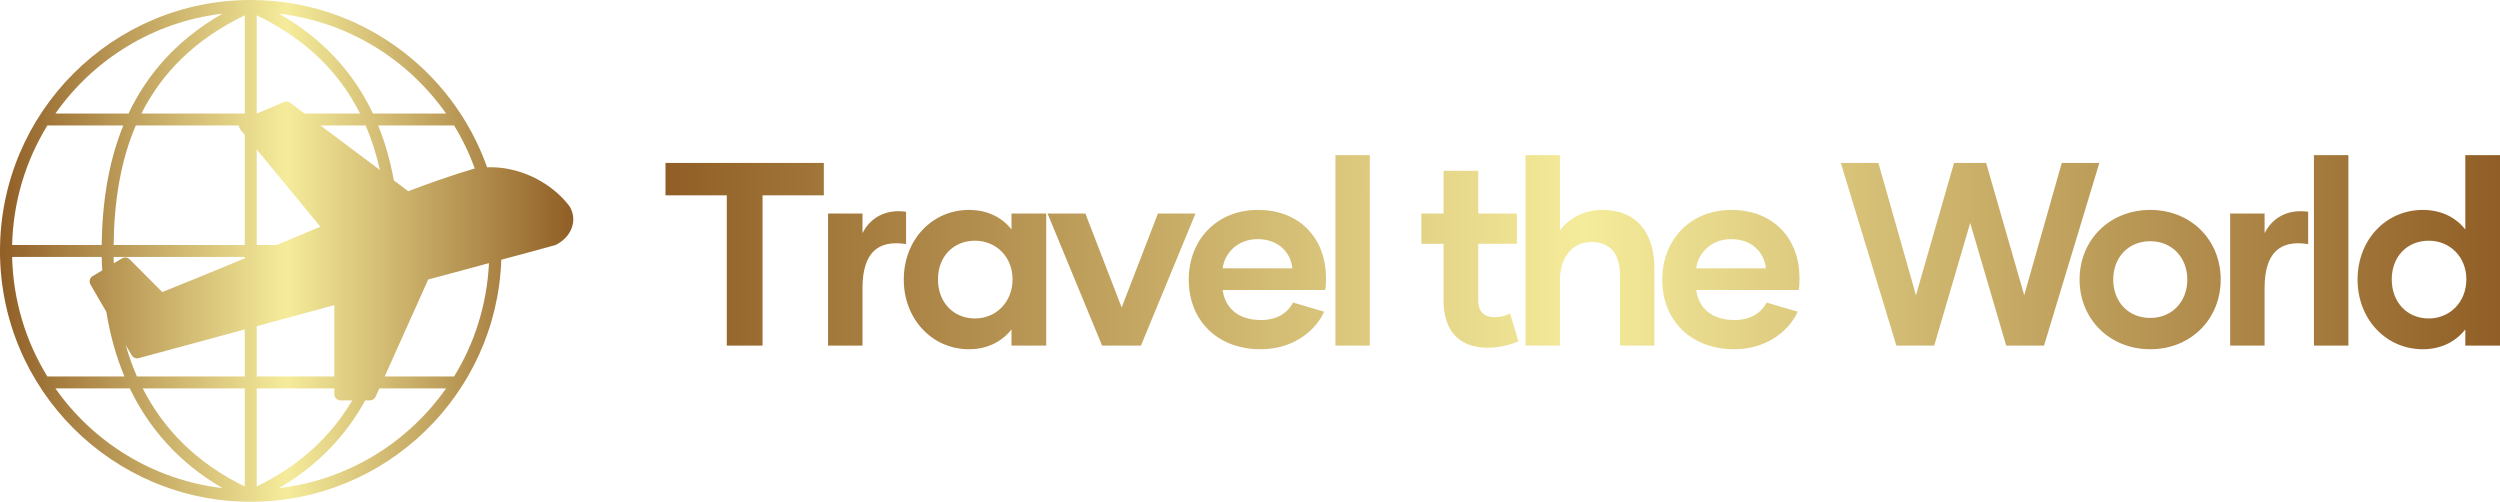 <svg width="209" height="42" viewBox="0 0 209 42" fill="none" xmlns="http://www.w3.org/2000/svg">
<path d="M20.962 0C9.391 0 0 9.4 0 20.982C0 32.564 9.391 41.948 20.962 41.948C32.287 41.948 41.52 32.956 41.908 21.715C43.416 21.303 44.95 20.903 46.447 20.482C47.846 19.786 48.292 18.353 47.616 17.251C46.409 15.642 44.35 14.365 42.048 14.05C41.614 13.991 41.169 13.974 40.723 13.988C37.843 5.841 30.083 0 20.962 0ZM18.607 1.14C14.873 3.274 12.339 6.122 10.746 9.492H4.632C7.817 4.96 12.831 1.819 18.607 1.14ZM23.317 1.14C29.093 1.819 34.106 4.96 37.291 9.492H31.178C29.585 6.122 27.05 3.274 23.317 1.14ZM20.463 1.28V9.492H11.822C13.53 6.096 16.288 3.295 20.463 1.28ZM21.461 1.28C25.635 3.295 28.393 6.096 30.101 9.492H25.453L24.253 8.586C24.073 8.442 23.919 8.477 23.753 8.524C22.992 8.85 22.225 9.184 21.461 9.492V1.28H21.461ZM3.962 10.491H10.309C9.08 13.504 8.546 16.887 8.5 20.482H1.014C1.103 16.823 2.163 13.407 3.962 10.491ZM11.354 10.491H19.964C20.011 10.819 20.248 11.014 20.463 11.271V20.482H9.498C9.544 16.824 10.081 13.451 11.354 10.491ZM26.795 10.491H30.569C31.075 11.667 31.466 12.908 31.755 14.206L26.795 10.491ZM31.614 10.491H37.962C38.656 11.616 39.233 12.822 39.693 14.082C37.667 14.68 35.742 15.37 34.125 15.986L32.924 15.081C32.632 13.477 32.206 11.941 31.614 10.491L31.614 10.491ZM21.461 12.489L26.779 18.952C25.578 19.452 24.352 19.971 23.13 20.482H21.461V12.489H21.461ZM1.014 21.481H8.5C8.505 21.855 8.53 22.233 8.547 22.605L7.736 23.089C7.514 23.218 7.426 23.535 7.549 23.761L8.89 26.071C9.195 27.945 9.687 29.756 10.403 31.473H3.962C2.163 28.557 1.103 25.14 1.014 21.481ZM9.498 21.481H20.463V21.591C18.071 22.588 15.728 23.558 13.569 24.416L10.824 21.669C10.669 21.512 10.405 21.478 10.216 21.591L9.514 22.012C9.507 21.827 9.503 21.64 9.498 21.481ZM40.879 21.997C40.706 25.459 39.675 28.695 37.962 31.473H32.16L35.794 23.37L40.879 21.997ZM27.949 25.509V31.473H21.461V27.273L27.949 25.509ZM20.463 27.538V31.473H11.448C11.074 30.624 10.77 29.75 10.512 28.85L11.027 29.724C11.14 29.908 11.381 30.002 11.588 29.943L20.463 27.538ZM4.632 32.472H10.855C12.451 35.795 14.946 38.685 18.607 40.808C12.831 40.129 7.817 37.002 4.632 32.472ZM11.931 32.472H20.463V40.668C16.378 38.684 13.649 35.832 11.931 32.472ZM21.461 32.472H27.949V32.971C27.949 33.233 28.187 33.471 28.448 33.471H29.446C27.716 36.397 25.134 38.884 21.461 40.668V32.472ZM31.708 32.472H37.291C34.106 37.002 29.093 40.129 23.317 40.808C26.601 38.904 28.938 36.369 30.538 33.471H30.944C31.134 33.471 31.319 33.349 31.396 33.174L31.708 32.472Z" fill="url(#paint0_linear_2404_1209)"/>
<path d="M68.872 13.622V16.327H63.748V28.892H60.76V16.327H55.635V13.622H68.872ZM72.105 19.49C72.759 18.203 74.024 17.462 75.747 17.701V20.406C73.392 20.035 72.105 21.126 72.105 24.093V28.892H69.227V17.854H72.105V19.49ZM81.008 29.197C77.955 29.197 75.556 26.71 75.556 23.373C75.556 20.014 77.955 17.549 81.008 17.549C82.556 17.549 83.778 18.181 84.562 19.185V17.854H87.463V28.892H84.562V27.539C83.777 28.543 82.556 29.197 81.008 29.197ZM81.51 26.623C83.254 26.623 84.65 25.271 84.65 23.351C84.65 21.453 83.254 20.123 81.51 20.123C79.7 20.123 78.413 21.453 78.413 23.351C78.413 25.271 79.7 26.623 81.51 26.623ZM96.802 17.854H99.942L95.384 28.892H92.135L87.577 17.854H90.739L93.771 25.707L96.802 17.854ZM105.378 29.197C101.845 29.197 99.38 26.863 99.38 23.373C99.38 20.079 101.692 17.549 105.159 17.549C108.779 17.549 110.851 20.057 110.851 23.22C110.851 23.569 110.851 23.897 110.786 24.245H102.215C102.412 25.663 103.415 26.754 105.421 26.754C106.817 26.754 107.667 26.122 108.103 25.293L110.698 26.056C110.066 27.496 108.278 29.197 105.378 29.197ZM102.215 22.435H108.038C107.907 21.082 106.86 19.992 105.138 19.992C103.459 19.992 102.368 21.17 102.215 22.435ZM111.642 28.892V12.968H114.52V28.892H111.642ZM126.242 26.209L126.939 28.543C126.067 28.892 125.282 29.066 124.366 29.066C121.837 29.066 120.681 27.496 120.681 25.118V20.384H118.827V17.854H120.681V14.277H123.581V17.854H126.808V20.384H123.581V25.118C123.581 26.012 124.017 26.514 124.933 26.514C125.435 26.514 125.805 26.427 126.242 26.209ZM133.967 17.549C136.845 17.549 138.306 19.49 138.306 22.435V28.892H135.428V22.98C135.428 21.301 134.665 20.232 133.073 20.232C131.459 20.232 130.412 21.497 130.412 23.438V28.892H127.534V12.968H130.412V19.25C131.175 18.269 132.375 17.549 133.967 17.549L133.967 17.549ZM144.963 29.197C141.43 29.197 138.966 26.863 138.966 23.373C138.966 20.079 141.278 17.549 144.745 17.549C148.365 17.549 150.437 20.057 150.437 23.22C150.437 23.569 150.437 23.897 150.371 24.245H141.801C141.997 25.663 143 26.754 145.007 26.754C146.402 26.754 147.253 26.122 147.689 25.293L150.284 26.056C149.652 27.496 147.863 29.197 144.963 29.197ZM141.801 22.435H147.624C147.493 21.082 146.446 19.992 144.723 19.992C143.044 19.992 141.954 21.17 141.801 22.435ZM172.364 13.622H175.504L170.881 28.892H167.719L164.709 18.639L161.7 28.892H158.538L153.893 13.622H157.033L160.174 24.682L163.357 13.622H166.04L169.224 24.682L172.364 13.622ZM179.762 29.197C176.36 29.197 173.852 26.667 173.852 23.373C173.852 20.057 176.36 17.549 179.762 17.549C183.164 17.549 185.65 20.057 185.65 23.373C185.65 26.667 183.164 29.197 179.762 29.197ZM179.762 26.58C181.594 26.58 182.859 25.205 182.859 23.373C182.859 21.541 181.594 20.166 179.762 20.166C177.908 20.166 176.665 21.541 176.665 23.373C176.665 25.205 177.908 26.58 179.762 26.58ZM189.319 19.49C189.973 18.203 191.238 17.462 192.961 17.701V20.406C190.605 20.035 189.319 21.126 189.319 24.093V28.892H186.44V17.854H189.319V19.49ZM193.446 28.892V12.968H196.325V28.892H193.446ZM206.1 12.968H209V28.892H206.1V27.539C205.315 28.543 204.093 29.197 202.545 29.197C199.492 29.197 197.093 26.71 197.093 23.373C197.093 20.014 199.492 17.549 202.545 17.549C204.093 17.549 205.315 18.181 206.1 19.185V12.968ZM203.047 26.623C204.791 26.623 206.187 25.271 206.187 23.351C206.187 21.453 204.791 20.123 203.047 20.123C201.237 20.123 199.95 21.453 199.95 23.351C199.95 25.271 201.237 26.623 203.047 26.623Z" fill="url(#paint1_linear_2404_1209)"/>
<defs>
<linearGradient id="paint0_linear_2404_1209" x1="-0.021" y1="21.092" x2="47.906" y2="21.092" gradientUnits="userSpaceOnUse">
<stop stop-color="#905E26"/>
<stop offset="0.5" stop-color="#F5EC9B"/>
<stop offset="1" stop-color="#905E26"/>
</linearGradient>
<linearGradient id="paint1_linear_2404_1209" x1="55.647" y1="21.191" x2="209.011" y2="21.191" gradientUnits="userSpaceOnUse">
<stop stop-color="#905E26"/>
<stop offset="0.5" stop-color="#F5EC9B"/>
<stop offset="1" stop-color="#905E26"/>
</linearGradient>
</defs>
</svg>
